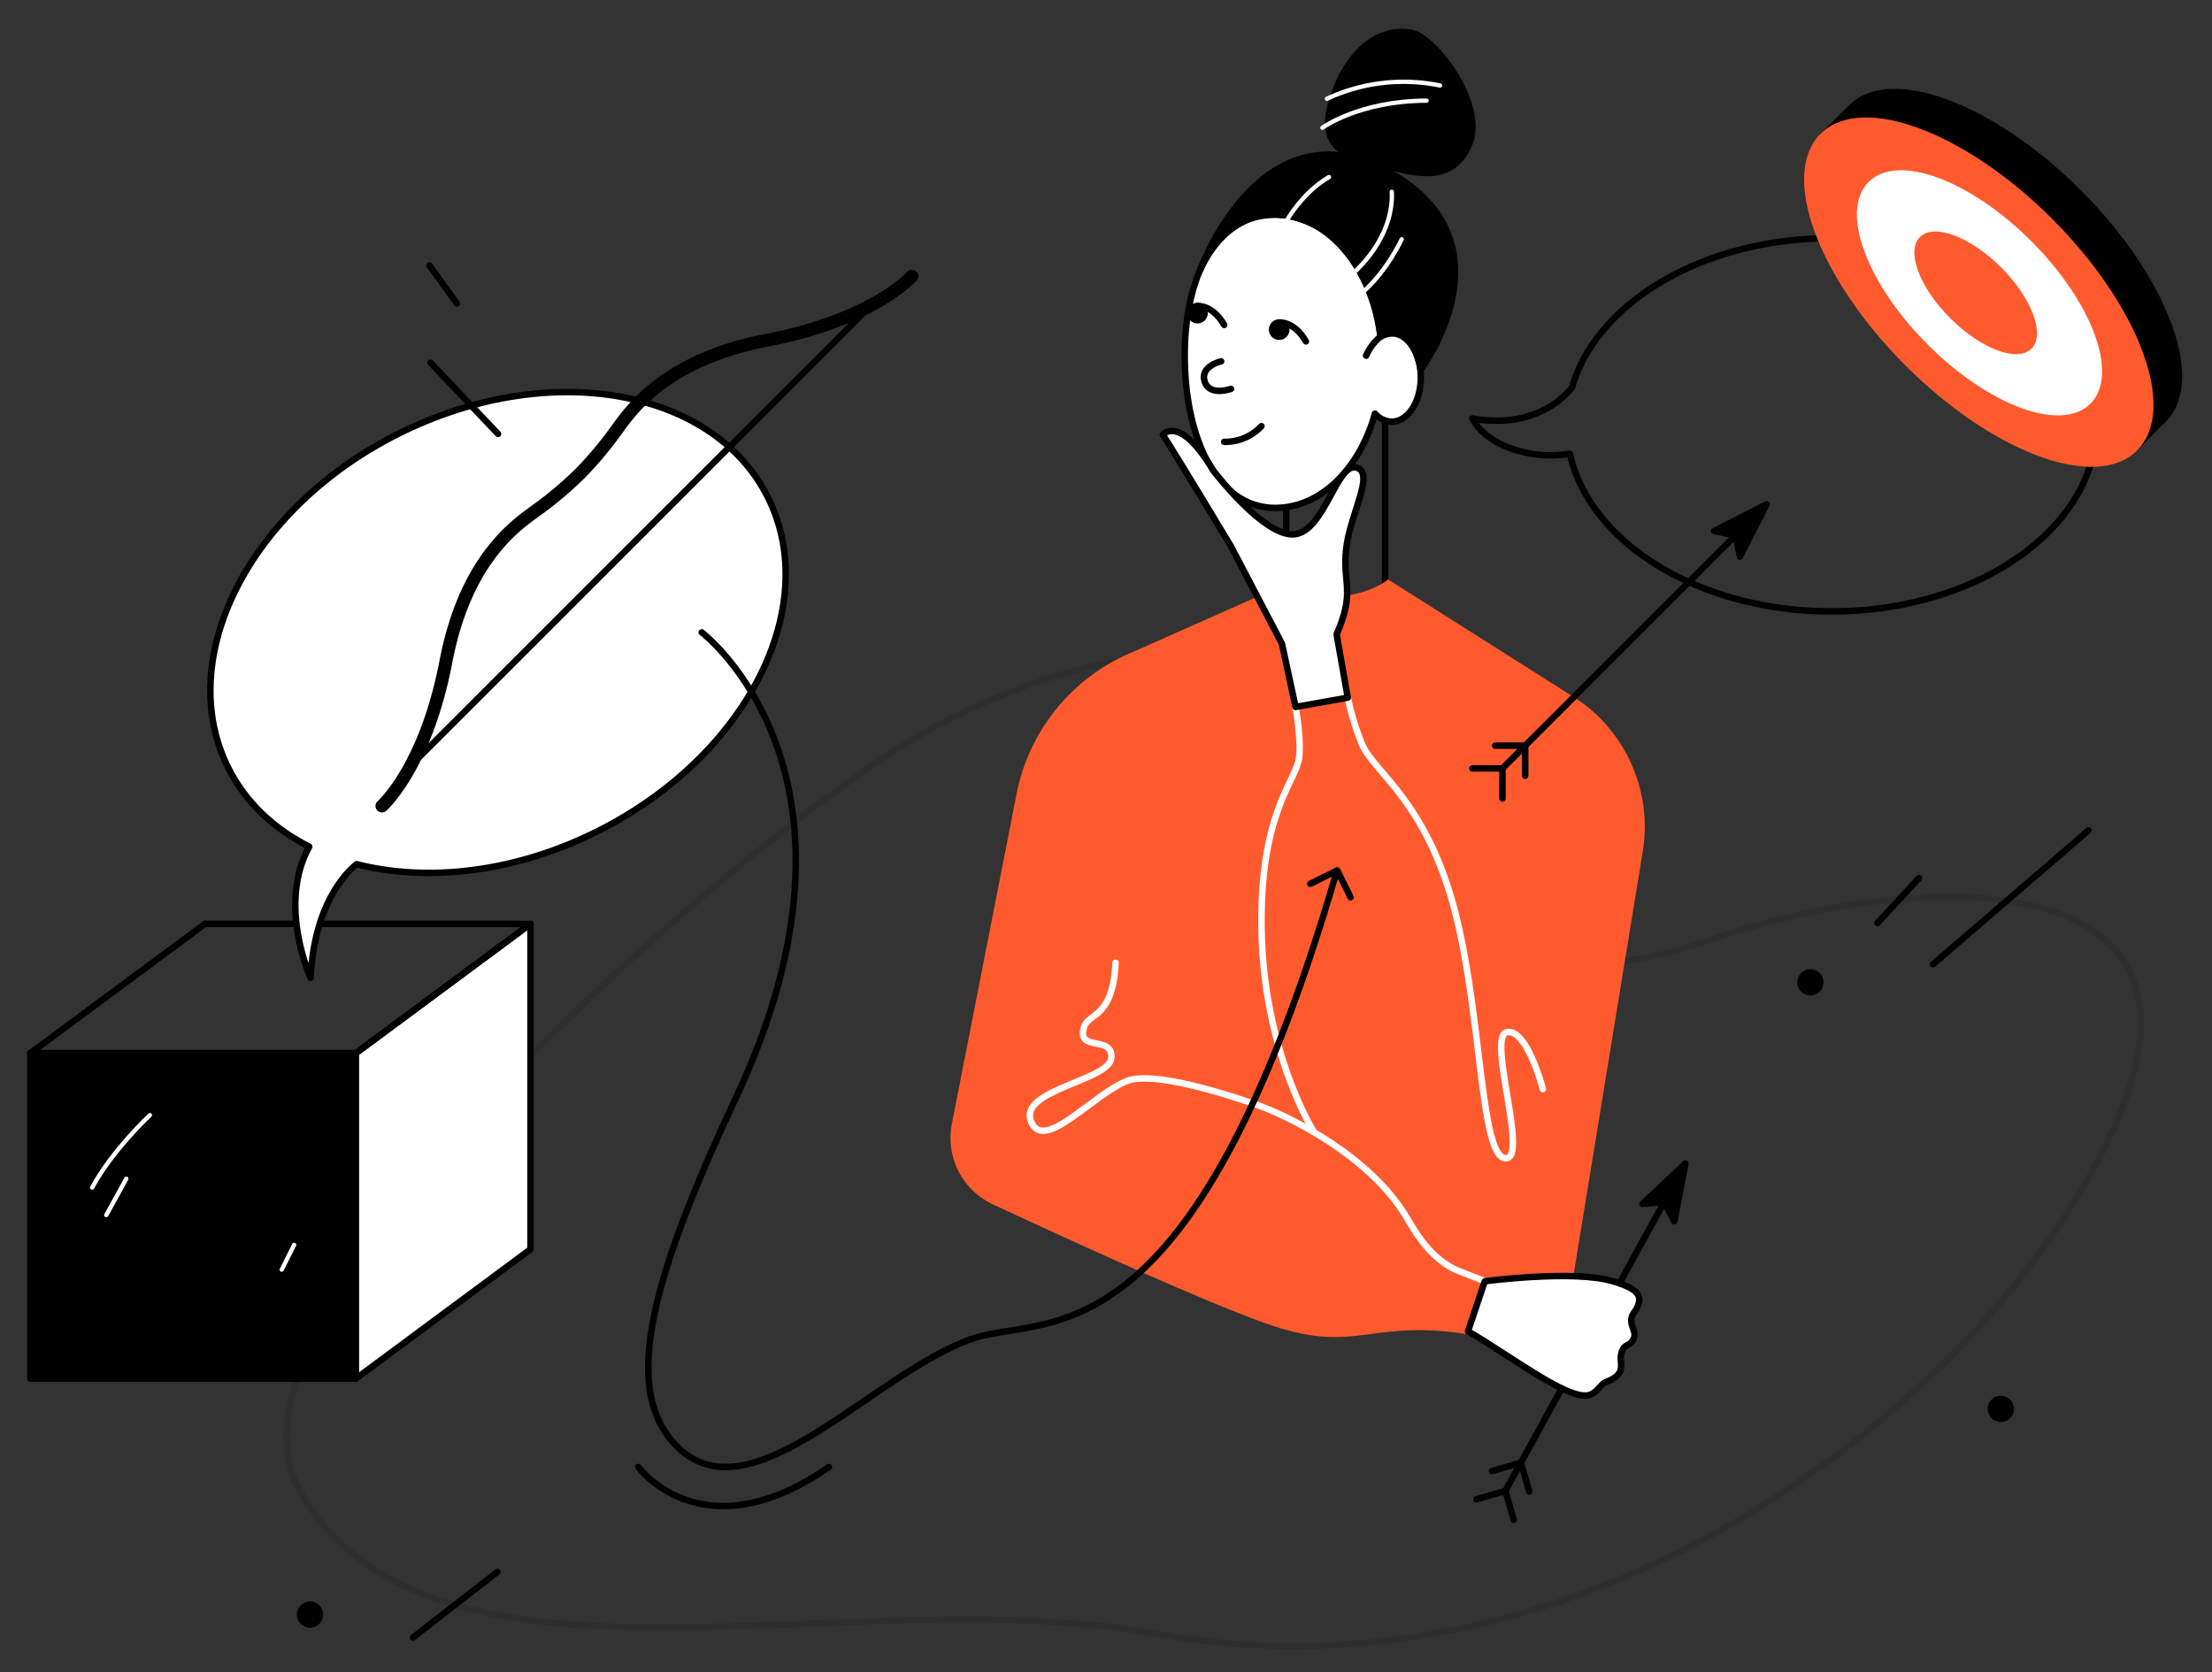 <?xml version="1.0" encoding="UTF-8"?> <svg xmlns="http://www.w3.org/2000/svg" viewBox="0 0 1026.12 775.77"><rect x="0" y="0" width="1026.12" height="775.77" fill="#333333" stroke="none"/> <defs> <style>.cls-1,.cls-10,.cls-4,.cls-5,.cls-9{fill:none;}.cls-1,.cls-2,.cls-3,.cls-4,.cls-5{stroke:#000;}.cls-1,.cls-10,.cls-2,.cls-3,.cls-4,.cls-5,.cls-9{stroke-linecap:round;stroke-linejoin:round;}.cls-1,.cls-10,.cls-2,.cls-3,.cls-4,.cls-6,.cls-7{stroke-width:3px;}.cls-1{opacity:0.1;}.cls-3,.cls-7{fill:#fff;}.cls-5{stroke-width:6px;}.cls-6,.cls-8{fill:#ff5a2e;}.cls-6{stroke:#ff5a2e;}.cls-6,.cls-7{stroke-miterlimit:10;}.cls-10,.cls-7,.cls-9{stroke:#fff;}.cls-9{stroke-width:2px;}</style> </defs> <title>Artboard 2 copy 2gg</title> <g id="Layer_3" data-name="Layer 3"> <path class="cls-1" d="M421.07,344.47C338,394.86,90.78,608.25,139.21,692,200.53,798.08,392.8,732.1,537.27,758.1c202.59,36.47,388.78-111.55,444-236.23s-95.83-118.14-187.83-85.73c-85.22,30-204.47,6.63-206.18-86.61C585.89,273.75,476.25,311,421.07,344.47Z"></path> </g> <g id="Layer_2" data-name="Layer 2"> <rect class="cls-2" x="14.09" y="488.64" width="151" height="151"></rect> <polygon class="cls-3" points="246.09 579.63 165.09 639.63 165.09 488.63 246.09 428.63 246.09 579.63"></polygon> <path class="cls-4" d="M728.25,210.53c9.17,41.43,60,73.13,121.41,73.13,67.87,0,122.89-38.76,122.89-86.57s-55-86.57-122.89-86.57c-59.38,0-108.92,29.67-120.38,69.12,0,0-13.94,20.35-46.26,14.51,0,0,3.53,8.24,16.3,13.3a55.09,55.09,0,0,0,28.93,3.08"></path> <polygon class="cls-4" points="14.09 488.63 95.09 428.63 246.09 428.63 165.09 488.63 14.09 488.63"></polygon> <path class="cls-3" d="M356.15,230.63c-25.54-50.9-102.27-64-171.38-29.36s-104.41,104.06-78.87,155c8,16,21.19,28.32,37.56,36.55-14.9,26.83.63,60.86.63,60.86,1.65-33.9,16.29-48.65,21.31-52.75,33,8.44,73.59,3.91,111.88-15.31C346.39,350.9,381.7,281.52,356.15,230.63Z"></path> <path class="cls-5" d="M423,128.14s-17.71,20.2-67.11,29.68-64.61,34.68-70.6,42.66a170,170,0,0,1-16,19l-.75.75a170,170,0,0,1-19,16c-8,6-33.18,21.21-42.66,70.6s-29.69,67.11-29.69,67.11"></path> <line class="cls-4" x1="190.76" y1="354.97" x2="404.3" y2="141.43"></line> <path class="cls-2" d="M845.56,63.17l13.27-13.28c18.21-18.2,65.37-.56,105.35,39.42s57.62,87.14,39.41,105.34l-13.27,13.28Z"></path> <ellipse class="cls-6" cx="917.94" cy="135.55" rx="46.62" ry="102.36" transform="translate(173.01 688.78) rotate(-45)"></ellipse> <ellipse class="cls-7" cx="918.26" cy="135.87" rx="32.45" ry="71.25" transform="translate(172.88 689.1) rotate(-45)"></ellipse> <ellipse class="cls-8" cx="916.5" cy="135.87" rx="16.68" ry="36.61" transform="translate(172.36 687.86) rotate(-45)"></ellipse> <path class="cls-4" d="M642.53,195.1v76.32S622,328,596.64,274.18V235.27l37.08-50.41Z"></path> <path class="cls-8" d="M595.3,271.49,526.69,302a90.06,90.06,0,0,0-55.12,66.36l-30,153a34,34,0,0,0,19,37.4c35.32,16.47,100,46.12,128.51,55.9,40.27,13.8,45.82-2.84,91.89,4.41l7.8-24.58,41.08-2.36L762,395.41a71.48,71.48,0,0,0-34-73.3l-84.08-53.26s-8.46,7.28-24.3,7.88A50.09,50.09,0,0,1,595.3,271.49Z"></path> <path class="cls-3" d="M645.59,154.64a9.64,9.64,0,0,0-5.21,1.58c-4-32.12-24.28-56.58-48.79-56.58-27.34,0-42,27.82-42,65.38s14.65,70.62,42,70.62c21.12,0,39.13-18.17,46.24-43.74a10.71,10.71,0,0,0,7.76,3.74c7.46,0,13.5-9.18,13.5-20.5S653.05,154.64,645.59,154.64Z"></path> <path class="cls-4" d="M640.38,156.22a23.76,23.76,0,0,0-6.66,8.8"></path> <path class="cls-2" d="M659.09,171.43s42.38-56.66-11.43-89.66c-61.52-37.71-90.8,43.2-90.8,43.2s13.87-34.95,47.49-23,36,54.3,36,54.3S654.19,147.08,659.09,171.43Z"></path> <path class="cls-2" d="M636,74.78c-8.15-2.42-25.87-4.07-17.8-29S642,12.63,655,15.32c10.72,2.22,34.76,33.63,26.24,52.25S655,80.43,636,74.78Z"></path> <line class="cls-4" x1="818.99" y1="234.5" x2="697.13" y2="356.36"></line> <polygon class="cls-2" points="807.12 258.25 819.53 233.96 795.23 246.37 805.09 248.4 807.12 258.25"></polygon> <polyline class="cls-4" points="683.02 356.53 696.96 356.53 696.96 370.47"></polyline> <polyline class="cls-4" points="693.58 345.96 707.52 345.96 707.52 359.9"></polyline> <path class="cls-9" d="M615.55,45.82A84.32,84.32,0,0,1,668,39.66"></path> <path class="cls-9" d="M613.44,59.27s17.17-12.49,48.33-12.57"></path> <path class="cls-9" d="M596.64,102.72s7.53-13.5,19.86-20.57"></path> <path class="cls-9" d="M645.62,89c.37,5.74-.45,22.44-19.37,39.15"></path> <circle class="cls-2" cx="593.4" cy="152.92" r="3.3"></circle> <path class="cls-4" d="M593.4,149.63s6.88-.8,12.38,8.76"></path> <circle class="cls-2" cx="555.5" cy="145.28" r="3.3"></circle> <path class="cls-4" d="M555.5,142s6.89-.8,12.39,8.76"></path> <path class="cls-4" d="M566.48,167.64s-9.83,2.17-7.68,9.3,12.27,3.48,12.27,3.48"></path> <path class="cls-4" d="M567.89,205a23,23,0,0,0,17.27-7.28"></path> <path class="cls-10" d="M517.51,446.67c-1.33,26-12.51,23.11-14.64,29.86-3.7,11.75,13.45,3.56,12.66,14.24s-43.56,14.8-37.15,29.79c6.1,14.28,28.84-13.18,44.67-19.11,9.85-3.7,34.32,2.28,59,10.78,15.51,5.33,54,24.11,70.92,53.36,5.85,10.1,11.82,18.31,22.25,23.53l13.56,5.33"></path> <path class="cls-10" d="M625.22,323.71a128.08,128.08,0,0,0,6.54,21.45c5.77,13.36,28.9,25.84,42.39,74.72s12.31,120,24.94,117.43c9.41-1.87-9.33-56.75,0-58.43s16.63,26.41,16.63,26.41"></path> <path class="cls-10" d="M601,328s3.09,17.17,1.39,24.86c-2.39,10.74-17.89,25.93-17.19,77.63.78,57.53,24.32,94.73,24.32,94.73"></path> <path class="cls-3" d="M601,328l-6.32-29.35-23.57-45.05s-23.27-38.77-31.69-51.91c0,0,7.76-9.66,23.31,16.51,0,0,23.54,31,37.68,29.71S620.24,213.8,629.52,217c8.27,2.88-3.3,21.63-5.06,37.75s4.4,19.4-4.42,39.55l5.18,29.38Z"></path> <path class="cls-3" d="M681,617.62c21,12.43,44.88,30.8,55.11,29.82,4.08-.39,6.53-5,8.13-5.87s5.25-1.78,7-4.71-.08-5.76.93-9.22c1.37-4.65,3.75-2.55,5.62-6.38,1.62-3.32-1.62-5.75-1-9.58.47-2.92,2.89-3.48,3.6-8,.66-4.26-4.14-6.82-12.13-9.21-18.24-5.48-59.49,0-59.49,0Z"></path> <line class="cls-4" x1="724.47" y1="644.16" x2="698.43" y2="691.51"></line> <line class="cls-4" x1="781.46" y1="540.5" x2="751.27" y2="595.41"></line> <polygon class="cls-2" points="776.69 566.62 781.83 539.83 761.96 558.52 771.99 557.72 776.69 566.62"></polygon> <polyline class="cls-4" points="684.93 695.61 698.32 691.72 702.21 705.11"></polyline> <polyline class="cls-4" points="692.13 682.52 705.51 678.63 709.4 692.02"></polyline> <path class="cls-4" d="M325.53,293.4s86.54,65.52,15.8,216.07c-41.88,89.13-52.25,137-27,161.9C348.64,705.11,405.19,637,451,621.11,484.92,609.39,552.21,636,619.59,406"></path> <polyline class="cls-4" points="607.85 410.05 620.33 403.85 626.53 416.33"></polyline> <line class="cls-4" x1="890.22" y1="407.37" x2="870.89" y2="428.29"></line> <line class="cls-4" x1="968.8" y1="385.29" x2="896.72" y2="447.38"></line> <path class="cls-9" d="M650.23,111s-6.73,14.8-18.41,24.88"></path> <line class="cls-4" x1="230.72" y1="729.31" x2="191.63" y2="759.73"></line> <line class="cls-4" x1="199.73" y1="168.31" x2="231.03" y2="201.32"></line> <line class="cls-4" x1="199.23" y1="123.18" x2="211.95" y2="140.8"></line> <path class="cls-4" d="M296.12,680.63s29.58,40.75,88.45,0"></path> <circle class="cls-2" cx="143.8" cy="749.12" r="4.6"></circle> <circle class="cls-2" cx="839.82" cy="455.79" r="4.6"></circle> <circle class="cls-2" cx="928.16" cy="653.66" r="4.6"></circle> <path class="cls-9" d="M69.54,517.37S52,533.75,42.74,551"></path> <line class="cls-9" x1="58.61" y1="546.88" x2="49.3" y2="563.76"></line> <line class="cls-9" x1="136.45" y1="577.57" x2="130.7" y2="589.07"></line> </g> </svg> 